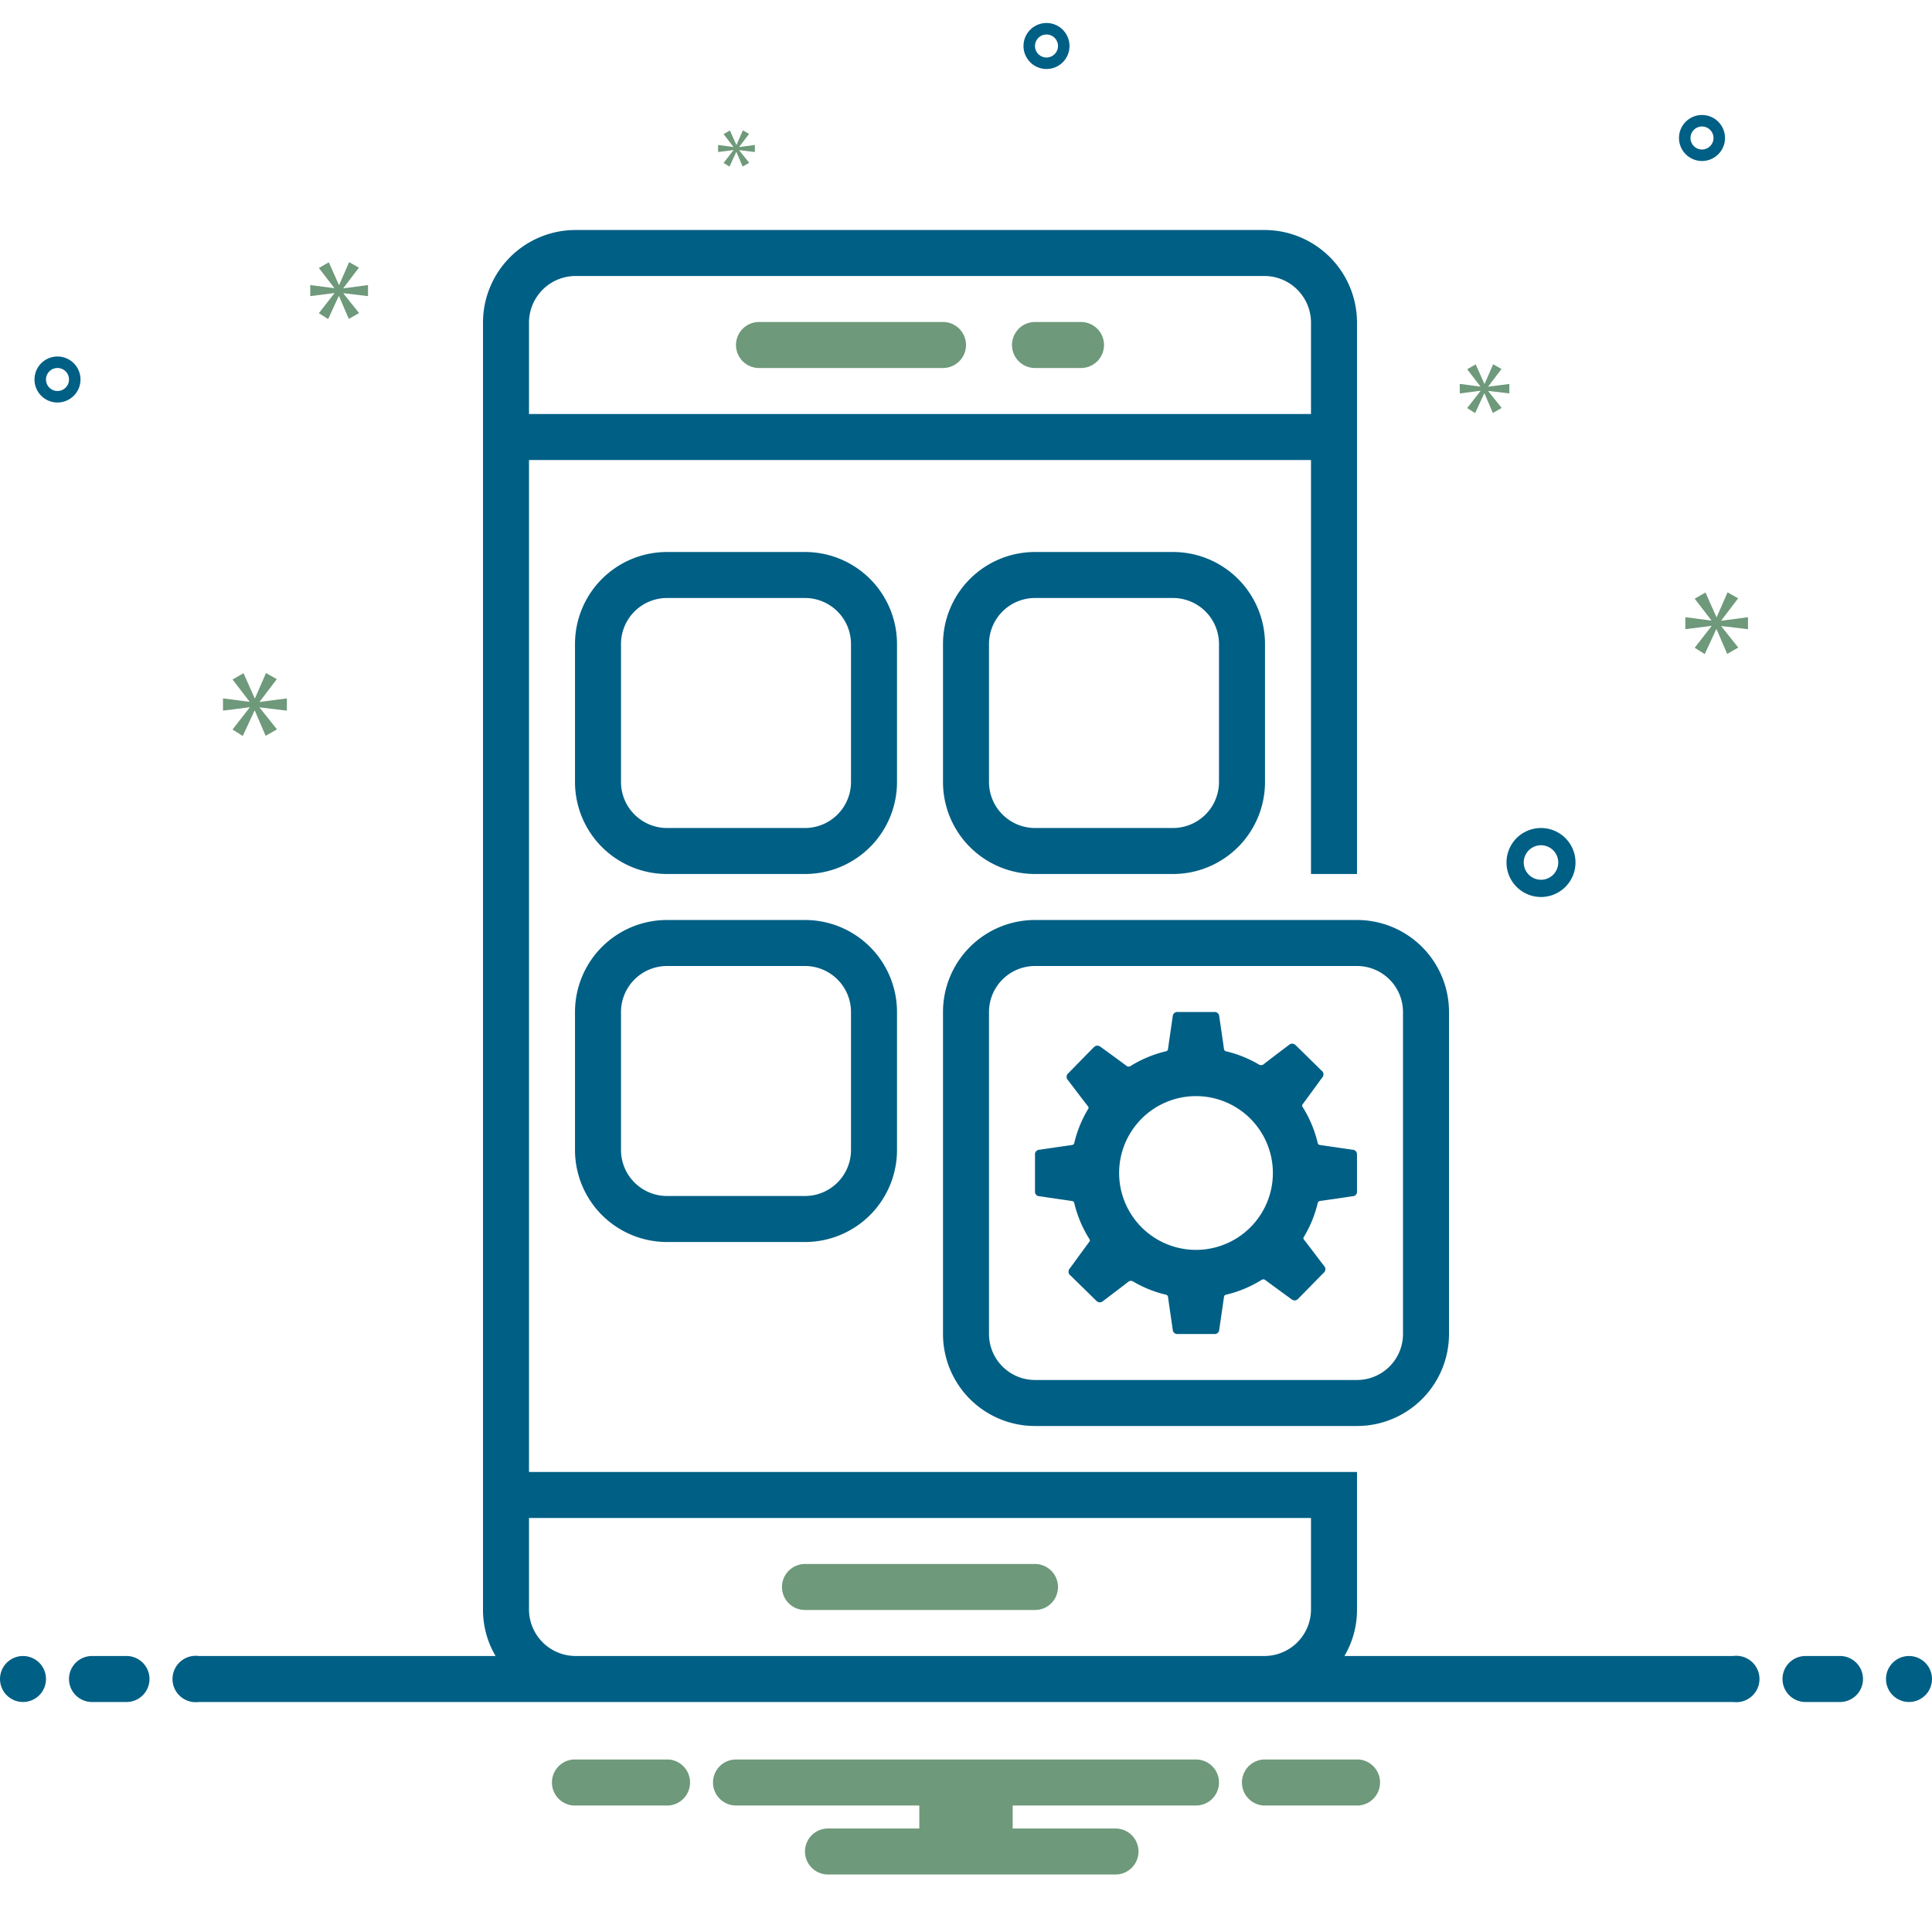 <svg xmlns="http://www.w3.org/2000/svg" viewBox="0 0 168 168" id="Mobile"><path fill="#005f85" d="M78 56a8 8 0 0 0-8-8H58a8 8 0 0 0-8 8v12a8 8 0 0 0 8 8h12a8 8 0 0 0 8-8zm-4 12a4.004 4.004 0 0 1-4 4H58a4.004 4.004 0 0 1-4-4V56a4.004 4.004 0 0 1 4-4h12a4.004 4.004 0 0 1 4 4zm16 8h12a8 8 0 0 0 8-8V56a8 8 0 0 0-8-8H90a8 8 0 0 0-8 8v12a8 8 0 0 0 8 8zm-4-20a4.004 4.004 0 0 1 4-4h12a4.004 4.004 0 0 1 4 4v12a4.004 4.004 0 0 1-4 4H90a4.004 4.004 0 0 1-4-4zM70 80H58a8 8 0 0 0-8 8v12a8 8 0 0 0 8 8h12a8 8 0 0 0 8-8V88a8 8 0 0 0-8-8zm4 20a4.004 4.004 0 0 1-4 4H58a4.004 4.004 0 0 1-4-4V88a4.004 4.004 0 0 1 4-4h12a4.004 4.004 0 0 1 4 4zm16-20a8 8 0 0 0-8 8v28a8 8 0 0 0 8 8h28a8 8 0 0 0 8-8V88a8 8 0 0 0-8-8zm32 8v28a4.004 4.004 0 0 1-4 4H90a4.004 4.004 0 0 1-4-4V88a4.004 4.004 0 0 1 4-4h28a4.004 4.004 0 0 1 4 4z" class="color2d4356 svgShape"></path><path fill="#005f85" d="M117.612 99.977q-1.4-.206-2.797-.408c-.122-.018-.2-.045-.233-.186a10.319 10.319 0 0 0-1.311-3.124.184.184 0 0 1 .01-.246q.84-1.137 1.67-2.285a.414.414 0 0 0-.054-.65q-1.101-1.084-2.199-2.158a.485.485 0 0 0-.329-.17.535.535 0 0 0-.315.135c-.742.562-1.488 1.126-2.224 1.697a.411.411 0 0 1-.31.014 10.242 10.242 0 0 0-2.881-1.173.236.236 0 0 1-.21-.23c-.13-.935-.269-1.867-.407-2.8a.396.396 0 0 0-.444-.393h-3.158a.397.397 0 0 0-.444.379c-.136.941-.275 1.877-.406 2.817a.225.225 0 0 1-.197.223 10.367 10.367 0 0 0-3.108 1.306.353.353 0 0 1-.26-.008q-1.136-.844-2.282-1.671a.54.54 0 0 0-.31-.124.482.482 0 0 0-.32.166c-.725.731-1.445 1.473-2.167 2.209a.42.42 0 0 0-.04.654c.573.752 1.141 1.502 1.72 2.251a.182.182 0 0 1 .008.242 10.328 10.328 0 0 0-1.198 2.94c-.034.143-.113.17-.231.185-.936.135-1.867.27-2.8.409a.397.397 0 0 0-.385.452v3.14a.395.395 0 0 0 .387.452q1.4.207 2.798.409c.123.015.197.045.231.186a10.325 10.325 0 0 0 1.314 3.124.184.184 0 0 1-.012.246c-.559.755-1.114 1.52-1.67 2.284a.418.418 0 0 0 .054.654q1.1 1.08 2.2 2.155a.49.49 0 0 0 .33.17.523.523 0 0 0 .313-.135c.741-.562 1.487-1.126 2.224-1.697a.416.416 0 0 1 .311-.014 10.193 10.193 0 0 0 2.881 1.173.236.236 0 0 1 .21.23c.13.935.268 1.867.404 2.8a.398.398 0 0 0 .445.393h3.16a.396.396 0 0 0 .442-.379q.207-1.41.409-2.817c.016-.115.043-.186.181-.22a10.387 10.387 0 0 0 3.137-1.316.301.301 0 0 1 .228.007c.76.56 1.522 1.115 2.286 1.673a.562.562 0 0 0 .32.137.499.499 0 0 0 .345-.194q1.075-1.095 2.145-2.188a.42.42 0 0 0 .038-.654c-.571-.75-1.14-1.502-1.717-2.251a.181.181 0 0 1-.012-.242 10.306 10.306 0 0 0 1.194-2.907.253.253 0 0 1 .253-.223q1.395-.195 2.785-.404a.392.392 0 0 0 .385-.434v-3.176a.394.394 0 0 0-.387-.435zM104 108.685a6.685 6.685 0 1 1 6.685-6.685 6.685 6.685 0 0 1-6.685 6.685zM148 14a2 2 0 1 0-2-2 2.002 2.002 0 0 0 2 2zm0-3a1 1 0 1 1-1 1 1.001 1.001 0 0 1 1-1zM91 6a2 2 0 1 0-2-2 2.002 2.002 0 0 0 2 2zm0-3a1 1 0 1 1-1 1 1.001 1.001 0 0 1 1-1zm43 75a3 3 0 1 0-3-3 3.003 3.003 0 0 0 3 3zm0-4.5a1.5 1.5 0 1 1-1.5 1.5 1.501 1.501 0 0 1 1.5-1.5zM7 33a2 2 0 1 0-2 2 2.002 2.002 0 0 0 2-2zm-2 1a1 1 0 1 1 1-1 1.001 1.001 0 0 1-1 1z" class="color2d4356 svgShape"></path><circle cx="2" cy="146" r="2" fill="#005f85" class="color2d4356 svgShape"></circle><path fill="#005f85" d="M11 144H8a2 2 0 0 0 0 4h3a2 2 0 0 0 0-4zm149 0h-3a2 2 0 0 0 0 4h3a2 2 0 0 0 0-4z" class="color2d4356 svgShape"></path><circle cx="166" cy="146" r="2" fill="#005f85" class="color2d4356 svgShape"></circle><path fill="#005f85" d="M150.721 144h-33.815a7.872 7.872 0 0 0 1.094-4v-12H46V40h68v36h4V28a8.054 8.054 0 0 0-8.106-8H50.106A8.054 8.054 0 0 0 42 28v112a7.872 7.872 0 0 0 1.094 4H17.279a2.017 2.017 0 1 0 0 4H150.72a2.017 2.017 0 1 0 0-4ZM46 28a4.059 4.059 0 0 1 4.106-4h59.788A4.059 4.059 0 0 1 114 28v8H46Zm4.106 116A4.058 4.058 0 0 1 46 140v-8h68v8a4.058 4.058 0 0 1-4.106 4Z" class="color2d4356 svgShape"></path><path fill="#6e997a" d="M70 136a2 2 0 0 0 0 4h20a2 2 0 0 0 0-4zM64 30a2 2 0 0 0 2 2h16a2 2 0 0 0 0-4H66a2 2 0 0 0-2 2zm26 2h4a2 2 0 0 0 0-4h-4a2 2 0 0 0 0 4zM22.583 61.011l1.487-1.955-.939-.532-.954 2.19h-.032l-.97-2.175-.955.548 1.471 1.909v.031l-2.3-.297v1.064l2.316-.297v.031l-1.487 1.908.892.564 1.018-2.206h.03l.939 2.19.986-.563-1.502-1.878v-.031l2.362.282V60.73l-2.362.312v-.031zM29.865 25.043l1.344-1.768-.849-.481-.863 1.98h-.028l-.877-1.966-.864.495 1.331 1.726v.029l-2.08-.269v.961l2.093-.268v.028l-1.344 1.725.807.51.92-1.995h.027l.849 1.981.892-.509-1.358-1.698v-.028L32 25.75v-.961l-2.135.282v-.028zM63.777 13.067l-.857 1.099.514.324.586-1.27h.018l.54 1.261.568-.324-.865-1.082v-.018l1.36.163v-.613l-1.36.18v-.018l.856-1.126-.54-.306-.55 1.261h-.018l-.558-1.253-.551.316.848 1.099v.018l-1.325-.171v.613l1.334-.171v.018zM152 54.713V53.67l-2.317.307v-.031l1.459-1.918-.921-.522-.936 2.148h-.032l-.951-2.133-.937.538 1.443 1.872v.031l-2.256-.292v1.043l2.271-.291v.031l-1.458 1.872.875.553.998-2.165h.03l.921 2.149.967-.552-1.473-1.842v-.031l2.317.276zM129.414 33.603l1.154-1.517-.729-.412-.74 1.699h-.025l-.752-1.688-.741.425 1.141 1.482v.024l-1.785-.231v.825l1.797-.23v.024l-1.153 1.481.691.437.79-1.712h.024l.728 1.7.765-.437-1.165-1.457v-.024l1.833.218v-.825l-1.833.243v-.025zM118.154 153h-8.308a2.006 2.006 0 0 0 0 4h8.308a2.006 2.006 0 0 0 0-4zm-60 0h-8.308a2.006 2.006 0 0 0 0 4h8.308a2.006 2.006 0 0 0 0-4zM104 153H64a2 2 0 0 0 0 4h15.94v2H72a2 2 0 0 0 0 4h25a2 2 0 0 0 0-4h-8.94v-2H104a2 2 0 0 0 0-4z" class="color0bceb2 svgShape"></path></svg>